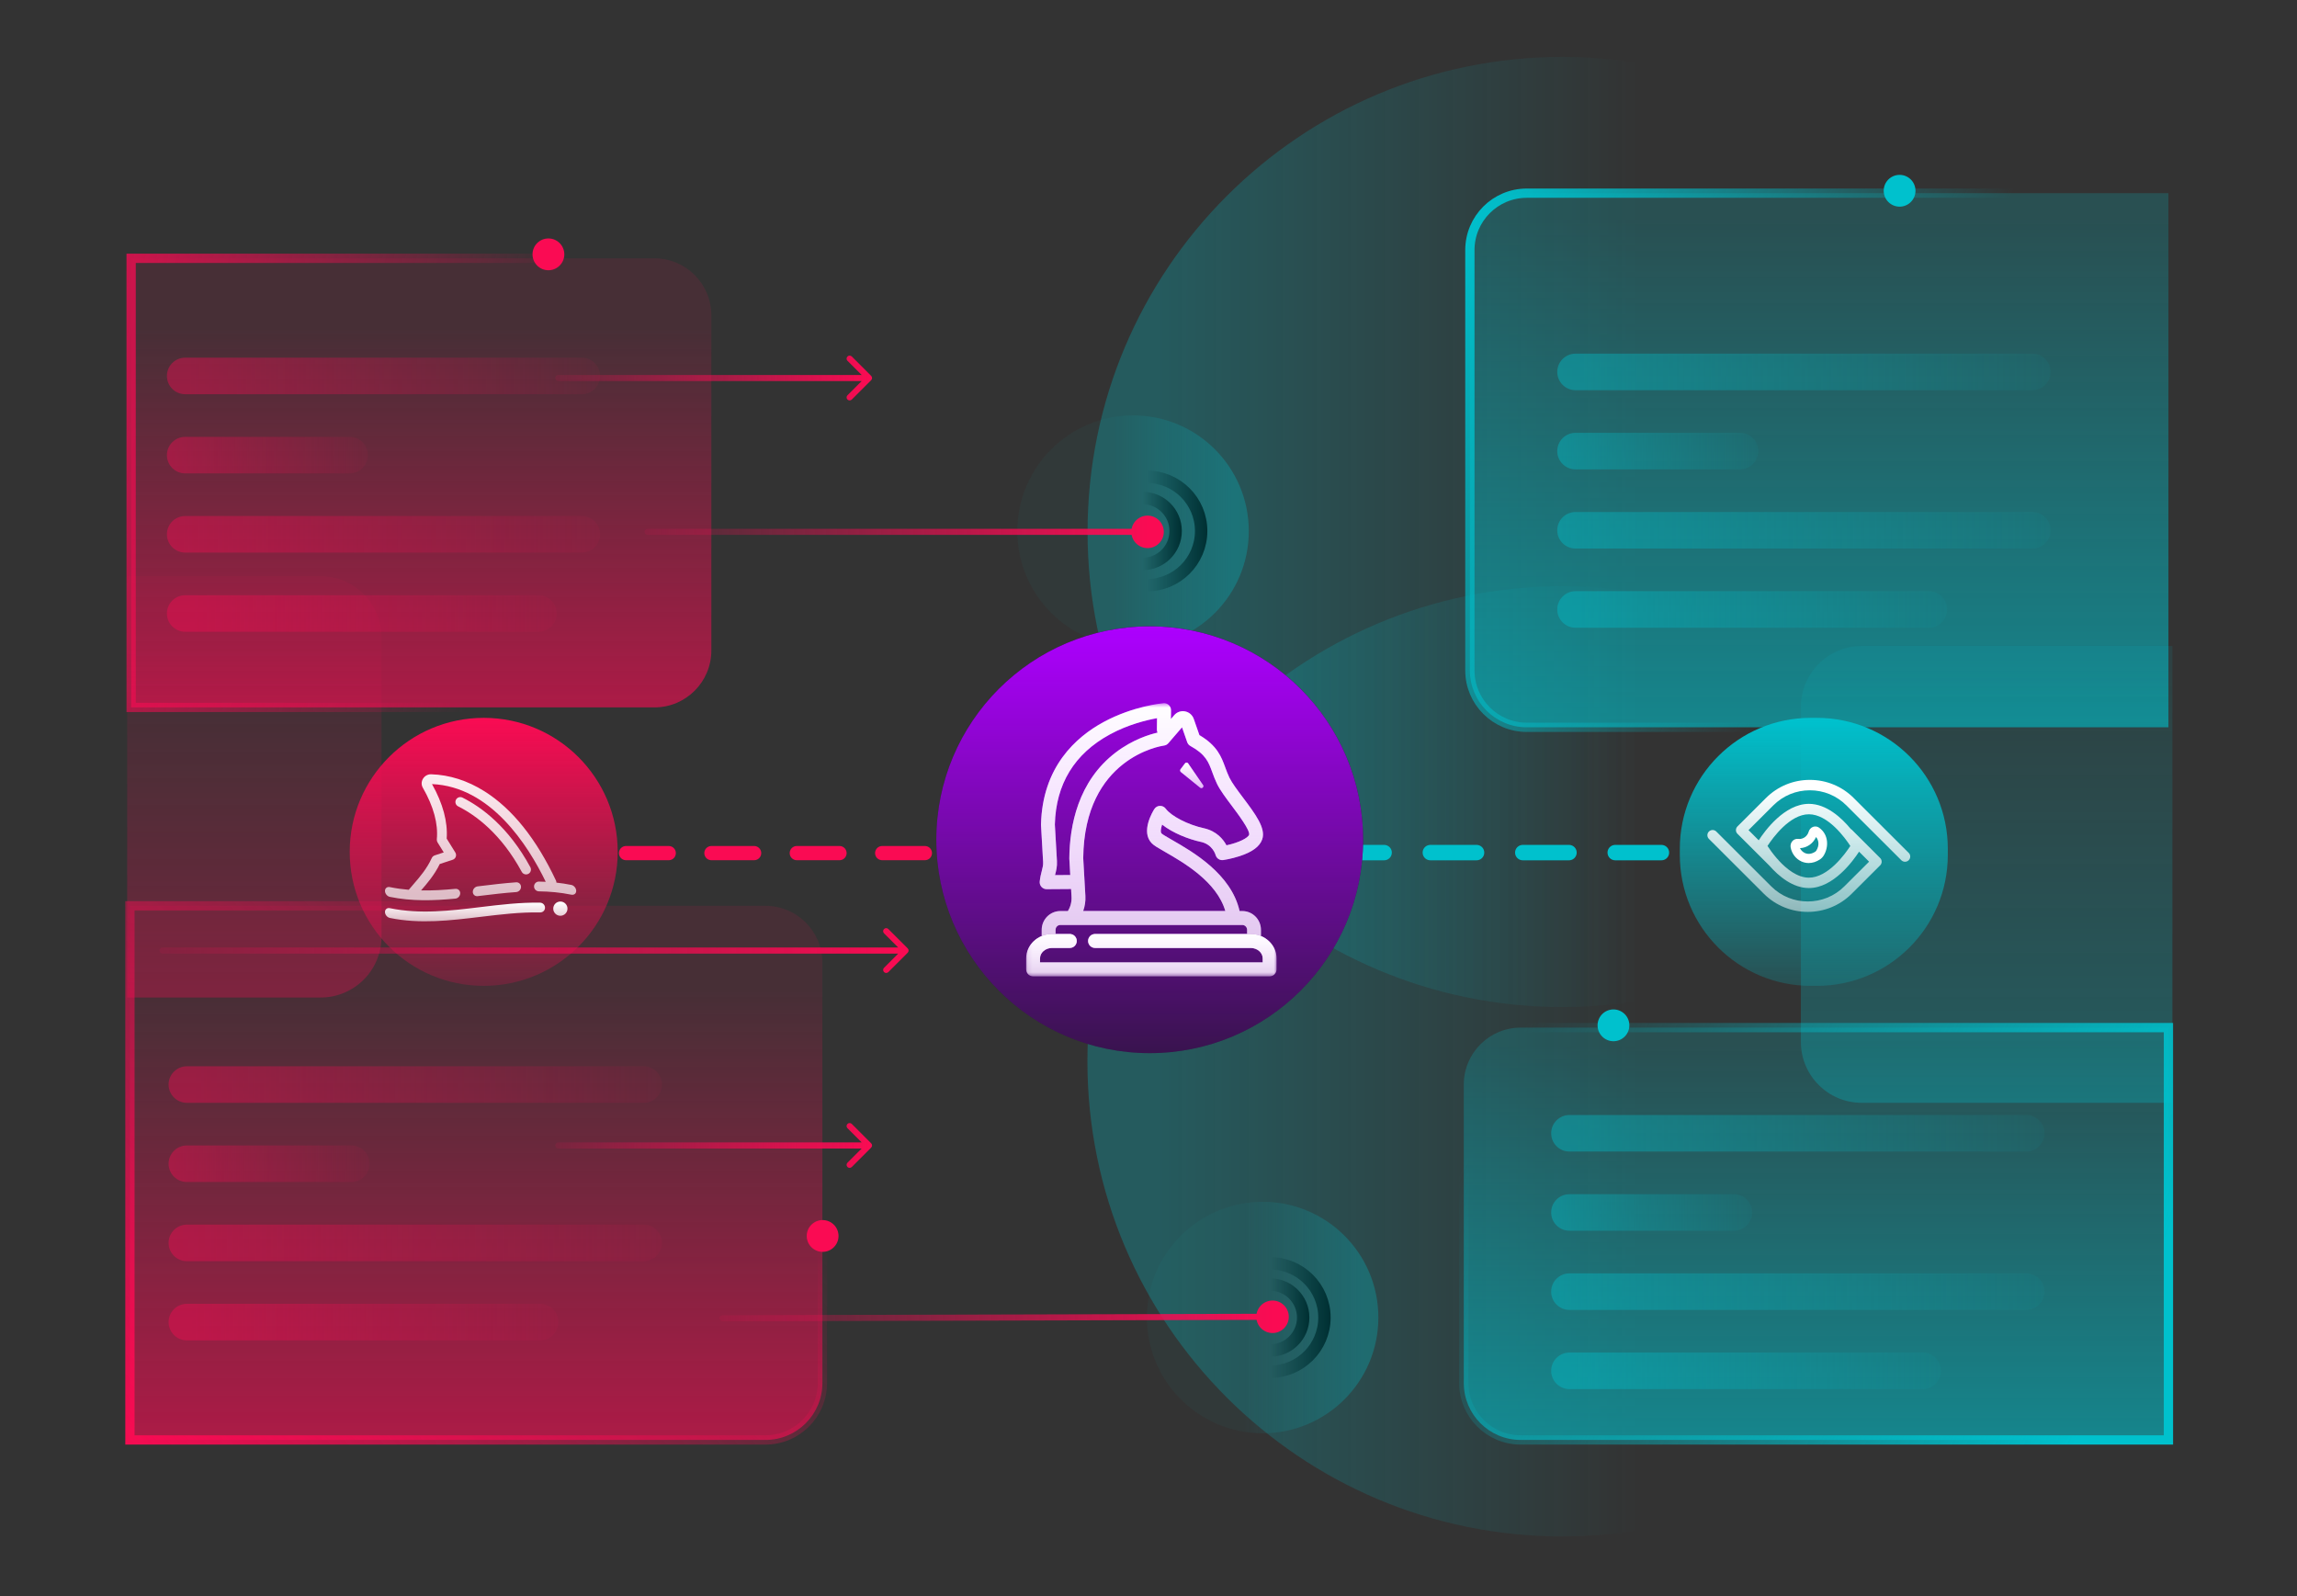 <svg width="495" height="344" viewBox="0 0 495 344" fill="none" xmlns="http://www.w3.org/2000/svg">
<rect x="0" y="0" width="495" height="344" fill="#333333" stroke="none"/>
<path d="M35.019 204.181C34.657 204.181 34.363 204.474 34.363 204.838C34.363 205.2 34.657 205.494 35.019 205.494V204.181ZM195.611 205.301C195.868 205.045 195.868 204.629 195.611 204.373L191.435 200.197C191.178 199.941 190.763 199.941 190.507 200.197C190.25 200.453 190.25 200.868 190.507 201.125L194.219 204.838L190.507 208.549C190.25 208.806 190.25 209.221 190.507 209.478C190.763 209.734 191.178 209.734 191.435 209.478L195.611 205.301ZM35.019 205.494H195.147V204.181H35.019V205.494Z" fill="url(#paint0_linear_1522_9177)"/>
<path opacity="0.4" d="M336.746 217.016C393.288 217.016 439.123 171.181 439.123 114.64C439.123 58.099 393.288 12.263 336.746 12.263C280.205 12.263 234.37 58.099 234.37 114.64C234.37 171.181 280.205 217.016 336.746 217.016Z" fill="url(#paint1_linear_1522_9177)"/>
<path opacity="0.4" d="M336.713 331.09C393.254 331.09 439.09 285.254 439.09 228.713C439.09 172.172 393.254 126.336 336.713 126.336C280.172 126.336 234.336 172.172 234.336 228.713C234.336 285.254 280.172 331.09 336.713 331.09Z" fill="url(#paint2_linear_1522_9177)"/>
<path opacity="0.4" d="M244.176 89.516C230.403 89.516 219.238 100.681 219.238 114.454C219.238 128.227 230.403 139.392 244.176 139.392C257.949 139.392 269.114 128.227 269.114 114.454C269.114 100.681 257.949 89.516 244.176 89.516Z" fill="url(#paint3_linear_1522_9177)"/>
<path opacity="0.4" d="M272.1 258.979C258.327 258.979 247.162 270.144 247.162 283.917C247.162 297.69 258.327 308.855 272.1 308.855C285.873 308.855 297.038 297.69 297.038 283.917C297.038 270.144 285.873 258.979 272.1 258.979Z" fill="url(#paint4_linear_1522_9177)"/>
<path d="M28 195.194H164.959C171.735 195.194 177.228 200.687 177.228 207.462V298.027C177.228 304.803 171.735 310.296 164.959 310.296H28V195.194Z" fill="url(#paint5_linear_1522_9177)" stroke="url(#paint6_linear_1522_9177)" stroke-width="2"/>
<path d="M28.261 55.666H141.027C147.803 55.666 153.296 61.159 153.296 67.935V140.171C153.296 146.946 147.803 152.439 141.027 152.439H28.261V55.666Z" fill="url(#paint7_linear_1522_9177)" stroke="url(#paint8_linear_1522_9177)" stroke-width="2"/>
<path d="M118.183 51.384C120.075 51.384 121.609 52.918 121.609 54.81C121.609 56.702 120.075 58.235 118.183 58.235C116.292 58.235 114.758 56.702 114.758 54.81C114.758 52.918 116.292 51.384 118.183 51.384Z" fill="#FA0B53"/>
<path d="M177.275 262.915C179.167 262.915 180.701 264.449 180.701 266.341C180.701 268.233 179.167 269.766 177.275 269.766C175.383 269.766 173.849 268.233 173.849 266.341C173.849 264.449 175.383 262.915 177.275 262.915Z" fill="#FA0B53"/>
<path d="M27.405 124.178H69.089C76.338 124.178 82.215 130.055 82.215 137.303V201.832C82.215 209.08 76.338 214.957 69.089 214.957H27.405V124.178Z" fill="url(#paint9_linear_1522_9177)" fill-opacity="0.5"/>
<path d="M329.024 41.628H467.295V156.73H329.024C322.248 156.73 316.755 151.237 316.755 144.461V53.897C316.755 47.121 322.248 41.628 329.024 41.628Z" fill="url(#paint10_linear_1522_9177)" stroke="url(#paint11_linear_1522_9177)" stroke-width="2"/>
<path d="M388.088 152.337C388.088 145.087 393.964 139.211 401.213 139.211H468.152V237.651H401.213C393.964 237.651 388.088 231.774 388.088 224.525V152.337Z" fill="url(#paint12_linear_1522_9177)" fill-opacity="0.5"/>
<path d="M327.712 221.444H467.295V310.296H327.712C320.936 310.296 315.443 304.803 315.443 298.027V233.713C315.443 226.937 320.936 221.444 327.712 221.444Z" fill="url(#paint13_linear_1522_9177)" stroke="url(#paint14_linear_1522_9177)" stroke-width="2"/>
<path d="M133.114 183.568C133.114 167.621 120.186 154.693 104.239 154.693C88.291 154.693 75.363 167.621 75.363 183.568C75.363 199.516 88.291 212.444 104.239 212.444C120.186 212.444 133.114 199.516 133.114 183.568Z" fill="url(#paint15_linear_1522_9177)"/>
<path fill-rule="evenodd" clip-rule="evenodd" d="M119.225 195.806C119.225 196.652 119.912 197.34 120.758 197.34C121.604 197.34 122.292 196.652 122.292 195.806C122.292 194.96 121.604 194.272 120.758 194.272C119.912 194.272 119.225 194.96 119.225 195.806ZM103.566 195.471C107.843 194.954 112.12 194.437 116.397 194.52C116.978 194.533 117.45 195.027 117.45 195.606C117.45 196.19 116.978 196.638 116.397 196.626C112.119 196.542 107.842 197.059 103.565 197.576C97.048 198.364 90.532 199.152 84.015 197.812C83.434 197.694 82.962 197.104 82.962 196.524C82.962 195.944 83.434 195.588 84.015 195.706C90.533 197.048 97.049 196.26 103.566 195.471Z" fill="url(#paint16_linear_1522_9177)"/>
<path fill-rule="evenodd" clip-rule="evenodd" d="M123.117 190.695C122.046 190.476 120.979 190.313 119.907 190.199C119.907 190.048 119.877 189.898 119.811 189.754C115.576 180.761 110.391 174.287 104.399 170.515C100.726 168.206 96.868 166.975 92.921 166.852C92.199 166.822 91.517 167.204 91.143 167.83C90.783 168.431 90.771 169.144 91.113 169.74C93.439 173.791 94.453 177.533 94.133 180.866C94.112 181.095 94.166 181.326 94.286 181.521L95.628 183.687L93.676 184.331C93.397 184.424 93.168 184.628 93.047 184.896C91.998 187.215 90.395 189.062 89.104 190.545L89.091 190.56C88.732 190.972 88.391 191.365 88.084 191.742C86.728 191.628 85.371 191.444 84.015 191.164C83.434 191.044 82.962 191.402 82.962 191.983C82.962 192.564 83.434 193.153 84.015 193.27C88.719 194.239 93.421 194.097 98.125 193.646C98.705 193.592 99.177 193.069 99.177 192.488C99.177 191.908 98.705 191.486 98.125 191.54C95.661 191.775 93.198 191.926 90.737 191.878C92.034 190.388 93.616 188.556 94.768 186.189L97.559 185.269C97.866 185.167 98.109 184.932 98.218 184.628C98.329 184.325 98.293 183.988 98.125 183.714L96.26 180.709C96.516 177.109 95.454 173.159 93.096 168.966C105.717 169.505 113.765 182.084 117.606 190.022C117.116 189.998 116.629 189.982 116.138 189.974C115.559 189.964 115.086 190.442 115.086 191.023C115.086 191.604 115.559 192.07 116.138 192.079C118.467 192.112 120.792 192.319 123.12 192.798C123.7 192.918 124.173 192.56 124.173 191.979C124.173 191.399 123.7 190.81 123.12 190.692L123.117 190.695ZM112.439 187.882C112.629 188.234 112.993 188.433 113.365 188.433C113.534 188.433 113.708 188.391 113.868 188.307C114.379 188.03 114.569 187.389 114.292 186.878C109.566 178.164 103.732 173.911 99.668 171.878C99.147 171.616 98.515 171.827 98.254 172.347C97.992 172.867 98.203 173.499 98.723 173.761C102.516 175.659 107.975 179.65 112.439 187.88V187.882ZM103.538 193.038C103.339 193.062 103.139 193.087 102.94 193.111C102.36 193.179 101.888 192.765 101.888 192.184C101.888 191.604 102.36 191.074 102.94 191.005C103.139 190.981 103.339 190.957 103.538 190.933C106.1 190.622 108.664 190.311 111.227 190.13C111.807 190.09 112.279 190.536 112.279 191.116C112.279 191.697 111.807 192.196 111.227 192.236C108.664 192.416 106.1 192.727 103.538 193.038Z" fill="url(#paint17_linear_1522_9177)"/>
<path d="M391.529 154.693H390.217C374.632 154.693 361.997 167.327 361.997 182.912V184.224C361.997 199.81 374.632 212.444 390.217 212.444H391.529C407.114 212.444 419.749 199.81 419.749 184.224V182.912C419.749 167.327 407.114 154.693 391.529 154.693Z" fill="url(#paint18_linear_1522_9177)"/>
<path d="M411.317 183.787L399.479 171.97C396.952 169.448 393.59 168.059 390.016 168.059C386.442 168.059 383.083 169.448 380.554 171.97L374.418 178.093C374.205 178.304 374.09 178.591 374.09 178.885C374.09 179.181 374.209 179.469 374.42 179.677L381.296 186.539C383.327 188.843 386.348 191.37 389.817 191.37C395.082 191.37 399.312 185.554 400.626 183.53L402.786 185.686L397.444 191.013C393.105 195.344 386.043 195.341 381.704 191.013L369.86 179.19C369.42 178.751 368.709 178.751 368.269 179.19C367.829 179.629 367.829 180.338 368.269 180.778L380.11 192.599C382.72 195.203 386.146 196.506 389.573 196.506C392.999 196.506 396.426 195.203 399.032 192.601L405.168 186.481C405.608 186.042 405.608 185.333 405.168 184.894L399.07 178.805C398.997 178.732 398.913 178.677 398.83 178.626C396.811 176.191 393.581 173.223 389.817 173.223C384.539 173.223 380.303 179.068 379.001 181.077L376.805 178.885L382.148 173.554C384.25 171.457 387.046 170.301 390.02 170.301C392.992 170.301 395.788 171.457 397.891 173.554L409.732 185.372C410.173 185.811 410.883 185.811 411.323 185.372C411.764 184.932 411.764 184.223 411.323 183.784L411.317 183.787ZM380.891 182.299C382.016 180.572 385.69 175.469 389.817 175.469C393.944 175.469 397.618 180.572 398.743 182.299C397.618 184.024 393.944 189.128 389.817 189.128C387.336 189.128 385.018 187.28 383.318 185.432C383.273 185.362 383.222 185.291 383.16 185.23L382.945 185.015C382.006 183.938 381.29 182.908 380.894 182.299H380.891Z" fill="url(#paint19_linear_1522_9177)"/>
<path d="M388.221 185.642C388.719 185.865 389.244 185.975 389.774 185.975C390.595 185.975 391.429 185.712 392.197 185.199C392.527 184.978 392.812 184.676 393.026 184.323C394.1 182.544 394.107 179.847 392.011 178.356C391.623 178.079 391.147 178.018 390.703 178.184C390.254 178.353 389.903 178.743 389.766 179.226C389.505 180.149 388.681 180.793 387.767 180.793C387.683 180.793 387.597 180.787 387.513 180.776C387.048 180.714 386.577 180.892 386.254 181.254C385.928 181.618 385.791 182.129 385.882 182.617C386.138 183.97 387.01 185.1 388.221 185.642ZM391.359 180.373C391.917 181.042 392.132 182.109 391.432 183.267C391.368 183.374 391.281 183.464 391.182 183.533C390.439 184.03 389.651 184.134 388.959 183.823C388.49 183.612 388.116 183.236 387.898 182.767C389.389 182.713 390.73 181.768 391.357 180.373H391.359Z" fill="url(#paint20_linear_1522_9177)"/>
<path d="M120.333 80.804C119.971 80.804 119.677 81.098 119.677 81.46C119.677 81.823 119.971 82.117 120.333 82.117V80.804ZM187.736 81.924C187.992 81.668 187.992 81.253 187.736 80.996L183.559 76.82C183.303 76.564 182.888 76.564 182.631 76.82C182.375 77.076 182.375 77.492 182.631 77.748L186.344 81.46L182.631 85.173C182.375 85.429 182.375 85.845 182.631 86.101C182.888 86.357 183.303 86.357 183.559 86.101L187.736 81.924ZM120.333 82.117H187.272V80.804H120.333V82.117Z" fill="url(#paint21_linear_1522_9177)"/>
<path d="M120.333 246.182C119.971 246.182 119.677 246.476 119.677 246.838C119.677 247.2 119.971 247.494 120.333 247.494V246.182ZM187.736 247.302C187.992 247.046 187.992 246.63 187.736 246.374L183.559 242.197C183.303 241.941 182.888 241.941 182.631 242.197C182.375 242.454 182.375 242.869 182.631 243.126L186.344 246.838L182.631 250.551C182.375 250.807 182.375 251.222 182.631 251.479C182.888 251.735 183.303 251.735 183.559 251.479L187.736 247.302ZM120.333 247.494H187.272V246.182H120.333V247.494Z" fill="url(#paint22_linear_1522_9177)"/>
<path d="M139.562 113.956C139.199 113.956 138.905 114.25 138.905 114.612C138.905 114.974 139.199 115.268 139.562 115.268V113.956ZM243.798 114.612C243.798 116.545 245.365 118.112 247.298 118.112C249.231 118.112 250.798 116.545 250.798 114.612C250.798 112.679 249.231 111.112 247.298 111.112C245.365 111.112 243.798 112.679 243.798 114.612ZM139.562 115.268H247.298V113.956H139.562V115.268Z" fill="url(#paint23_linear_1522_9177)"/>
<path d="M155.72 283.419C155.358 283.42 155.065 283.715 155.066 284.078C155.067 284.44 155.362 284.733 155.724 284.732L155.72 283.419ZM270.732 283.768C270.737 285.701 272.308 287.264 274.241 287.258C276.174 287.253 277.737 285.682 277.732 283.749C277.727 281.816 276.156 280.253 274.222 280.258C272.289 280.263 270.726 281.835 270.732 283.768ZM155.724 284.732L274.233 284.414L274.23 283.102L155.72 283.419L155.724 284.732Z" fill="url(#paint24_linear_1522_9177)"/>
<path d="M138.708 229.775H40.269C38.094 229.775 36.331 231.538 36.331 233.713C36.331 235.887 38.094 237.65 40.269 237.65H138.708C140.883 237.65 142.646 235.887 142.646 233.713C142.646 231.538 140.883 229.775 138.708 229.775Z" fill="url(#paint25_linear_1522_9177)"/>
<path d="M75.707 246.838H40.269C38.094 246.838 36.331 248.601 36.331 250.776C36.331 252.95 38.094 254.713 40.269 254.713H75.707C77.881 254.713 79.644 252.95 79.644 250.776C79.644 248.601 77.881 246.838 75.707 246.838Z" fill="url(#paint26_linear_1522_9177)"/>
<path d="M138.708 263.901H40.269C38.094 263.901 36.331 265.664 36.331 267.839C36.331 270.013 38.094 271.776 40.269 271.776H138.708C140.883 271.776 142.646 270.013 142.646 267.839C142.646 265.664 140.883 263.901 138.708 263.901Z" fill="url(#paint27_linear_1522_9177)"/>
<path d="M116.395 280.964H40.269C38.094 280.964 36.331 282.727 36.331 284.901C36.331 287.076 38.094 288.839 40.269 288.839H116.395C118.57 288.839 120.333 287.076 120.333 284.901C120.333 282.727 118.57 280.964 116.395 280.964Z" fill="url(#paint28_linear_1522_9177)"/>
<path d="M125.379 77.076H39.906C37.732 77.076 35.969 78.839 35.969 81.014C35.969 83.188 37.732 84.951 39.906 84.951H125.379C127.554 84.951 129.317 83.188 129.317 81.014C129.317 78.839 127.554 77.076 125.379 77.076Z" fill="url(#paint29_linear_1522_9177)"/>
<path d="M75.345 94.139H39.907C37.732 94.139 35.969 95.902 35.969 98.077C35.969 100.251 37.732 102.014 39.907 102.014H75.345C77.519 102.014 79.282 100.251 79.282 98.077C79.282 95.902 77.519 94.139 75.345 94.139Z" fill="url(#paint30_linear_1522_9177)"/>
<path d="M125.379 111.202H39.906C37.732 111.202 35.969 112.965 35.969 115.14C35.969 117.314 37.732 119.077 39.906 119.077H125.379C127.554 119.077 129.317 117.314 129.317 115.14C129.317 112.965 127.554 111.202 125.379 111.202Z" fill="url(#paint31_linear_1522_9177)"/>
<path d="M116.033 128.265H39.907C37.732 128.265 35.969 130.028 35.969 132.203C35.969 134.377 37.732 136.14 39.907 136.14H116.033C118.208 136.14 119.97 134.377 119.97 132.203C119.97 130.028 118.208 128.265 116.033 128.265Z" fill="url(#paint32_linear_1522_9177)"/>
<path d="M437.964 76.21H339.524C337.35 76.21 335.587 77.973 335.587 80.147C335.587 82.322 337.35 84.085 339.524 84.085H437.964C440.138 84.085 441.901 82.322 441.901 80.147C441.901 77.973 440.138 76.21 437.964 76.21Z" fill="url(#paint33_linear_1522_9177)"/>
<path d="M374.963 93.273H339.524C337.35 93.273 335.587 95.036 335.587 97.211C335.587 99.385 337.35 101.148 339.524 101.148H374.963C377.137 101.148 378.9 99.385 378.9 97.211C378.9 95.036 377.137 93.273 374.963 93.273Z" fill="url(#paint34_linear_1522_9177)"/>
<path d="M437.964 110.335H339.524C337.35 110.335 335.587 112.098 335.587 114.273C335.587 116.448 337.35 118.21 339.524 118.21H437.964C440.138 118.21 441.901 116.448 441.901 114.273C441.901 112.098 440.138 110.335 437.964 110.335Z" fill="url(#paint35_linear_1522_9177)"/>
<path d="M415.651 127.398H339.524C337.35 127.398 335.587 129.161 335.587 131.336C335.587 133.51 337.35 135.273 339.524 135.273H415.651C417.825 135.273 419.588 133.51 419.588 131.336C419.588 129.161 417.825 127.398 415.651 127.398Z" fill="url(#paint36_linear_1522_9177)"/>
<path d="M436.651 240.275H338.212C336.037 240.275 334.274 242.038 334.274 244.213C334.274 246.388 336.037 248.151 338.212 248.151H436.651C438.826 248.151 440.589 246.388 440.589 244.213C440.589 242.038 438.826 240.275 436.651 240.275Z" fill="url(#paint37_linear_1522_9177)"/>
<path d="M373.65 257.338H338.212C336.037 257.338 334.274 259.101 334.274 261.276C334.274 263.451 336.037 265.213 338.212 265.213H373.65C375.824 265.213 377.587 263.451 377.587 261.276C377.587 259.101 375.824 257.338 373.65 257.338Z" fill="url(#paint38_linear_1522_9177)"/>
<path d="M436.651 274.401H338.212C336.037 274.401 334.274 276.164 334.274 278.339C334.274 280.514 336.037 282.276 338.212 282.276H436.651C438.826 282.276 440.589 280.514 440.589 278.339C440.589 276.164 438.826 274.401 436.651 274.401Z" fill="url(#paint39_linear_1522_9177)"/>
<path d="M414.338 291.464H338.212C336.037 291.464 334.274 293.227 334.274 295.402C334.274 297.576 336.037 299.339 338.212 299.339H414.338C416.513 299.339 418.276 297.576 418.276 295.402C418.276 293.227 416.513 291.464 414.338 291.464Z" fill="url(#paint40_linear_1522_9177)"/>
<path d="M134.911 183.837H207.649" stroke="#FA0B53" stroke-width="3.065" stroke-linecap="round" stroke-dasharray="9.2 9.2"/>
<path d="M288.316 183.728H360.92" stroke="#00C1CD" stroke-width="3.32" stroke-linecap="round" stroke-dasharray="9.96 9.96"/>
<path d="M246.246 121.526C250.168 121.526 253.347 118.347 253.347 114.425C253.347 110.504 250.168 107.325 246.246 107.325C242.325 107.325 239.146 110.504 239.146 114.425C239.146 118.347 242.325 121.526 246.246 121.526Z" stroke="url(#paint41_linear_1522_9177)" stroke-width="2.675"/>
<path d="M273.732 291.02C277.653 291.02 280.832 287.841 280.832 283.919C280.832 279.998 277.653 276.819 273.732 276.819C269.81 276.819 266.631 279.998 266.631 283.919C266.631 287.841 269.81 291.02 273.732 291.02Z" stroke="url(#paint42_linear_1522_9177)" stroke-width="2.675"/>
<path d="M247.163 126.107C253.614 126.107 258.844 120.877 258.844 114.426C258.844 107.974 253.614 102.744 247.163 102.744C240.711 102.744 235.481 107.974 235.481 114.426C235.481 120.877 240.711 126.107 247.163 126.107Z" stroke="url(#paint43_linear_1522_9177)" stroke-width="2.675"/>
<path d="M273.732 295.601C280.183 295.601 285.413 290.371 285.413 283.919C285.413 277.468 280.183 272.238 273.732 272.238C267.28 272.238 262.05 277.468 262.05 283.919C262.05 290.371 267.28 295.601 273.732 295.601Z" stroke="url(#paint44_linear_1522_9177)" stroke-width="2.675"/>
<path d="M409.36 37.682C411.252 37.682 412.785 39.215 412.785 41.107C412.785 42.999 411.252 44.533 409.36 44.533C407.468 44.533 405.934 42.999 405.934 41.107C405.934 39.215 407.468 37.682 409.36 37.682Z" fill="#00C1CD"/>
<path d="M347.699 217.526C349.591 217.526 351.125 219.06 351.125 220.952C351.125 222.843 349.591 224.377 347.699 224.377C345.807 224.377 344.273 222.843 344.273 220.952C344.273 219.06 345.807 217.526 347.699 217.526Z" fill="#00C1CD"/>
<path d="M247.761 134.976H247.76C222.363 134.976 201.775 155.564 201.775 180.961V180.961C201.775 206.358 222.363 226.946 247.76 226.946H247.761C273.157 226.946 293.746 206.358 293.746 180.961V180.961C293.746 155.564 273.157 134.976 247.761 134.976Z" fill="#1C1822"/>
<mask id="mask0_1522_9177" style="mask-type:luminance" maskUnits="userSpaceOnUse" x="221" y="151" width="55" height="60">
<path d="M275.093 151.531H221.137V210.392H275.093V151.531Z" fill="white"/>
</mask>
<g mask="url(#mask0_1522_9177)">
<path d="M258.783 181.417C261.294 181.962 261.93 184.145 261.952 184.222C262.144 184.966 262.86 185.451 263.612 185.335C263.681 185.326 265.346 185.077 267.135 184.493C269.893 183.594 271.49 182.401 272.015 180.841C272.814 178.465 270.517 175.406 267.857 171.865C266.691 170.314 265.487 168.708 264.944 167.591C264.577 166.835 264.309 166.091 264.043 165.378C263.198 163.071 262.327 160.691 258.471 158.409L257.259 154.929C256.96 154.074 256.256 153.464 255.376 153.297C254.497 153.129 253.622 153.434 253.037 154.117L252.332 154.938L252.353 153.056C252.357 152.63 252.186 152.226 251.874 151.934C251.568 151.646 251.149 151.501 250.73 151.539C250.47 151.561 244.228 152.128 237.836 155.582C231.837 158.826 224.63 165.288 224.335 177.674C224.335 177.717 224.335 177.756 224.335 177.799L224.788 185.73C224.827 186.422 224.694 186.942 224.506 187.663C224.344 188.291 224.165 188.996 224.058 189.94C224.011 190.366 224.148 190.796 224.434 191.114C224.715 191.431 225.121 191.612 225.544 191.612H225.556L230.816 191.574L230.911 193.24C230.975 194.336 230.693 195.41 230.121 196.325H228.494C226.283 196.325 224.485 198.146 224.485 200.381V201.541C224.485 201.597 224.494 201.653 224.502 201.704C225.18 201.425 225.932 201.271 226.718 201.271H227.474V200.377C227.474 199.797 227.93 199.328 228.494 199.328H267.724C268.287 199.328 268.745 199.801 268.745 200.377V201.271H269.5C270.285 201.271 271.037 201.425 271.716 201.704C271.721 201.648 271.734 201.597 271.734 201.541V200.381C271.734 198.142 269.936 196.325 267.724 196.325H267.13C265.333 188.321 257.041 183.56 252.524 180.97C251.597 180.437 250.551 179.836 250.321 179.612C250.048 179.329 250.145 178.555 250.436 177.7C252.716 179.5 256.093 180.837 258.775 181.421L258.783 181.417ZM227.358 188.587C227.371 188.527 227.388 188.472 227.401 188.411C227.614 187.573 227.837 186.71 227.773 185.55L227.32 177.678C227.546 168.961 231.53 162.43 239.164 158.272C243.152 156.098 247.165 155.153 249.334 154.765L249.304 157.228C249.304 157.46 249.356 157.679 249.446 157.872C247.741 158.259 244.121 159.35 240.471 162.121C232.294 168.33 230.501 177.953 230.437 184.936C230.437 184.97 230.437 185.004 230.437 185.034L230.637 188.557L227.35 188.583L227.358 188.587ZM248.177 181.692C248.655 182.19 249.446 182.654 251.051 183.573C255.022 185.855 262.208 189.975 264.052 196.316H233.426C233.792 195.281 233.964 194.177 233.899 193.06L233.434 184.914C233.665 163.307 250.154 160.759 250.85 160.661C251.213 160.613 251.542 160.433 251.781 160.154L254.723 156.738L255.837 159.93C255.961 160.278 256.204 160.57 256.529 160.751C259.838 162.581 260.427 164.188 261.243 166.413C261.516 167.161 261.828 168.007 262.258 168.901C262.929 170.284 264.163 171.93 265.474 173.675C266.75 175.376 269.41 178.916 269.184 179.874C268.949 180.571 266.96 181.593 264.304 182.156C263.625 180.888 262.199 179.08 259.415 178.473C256.021 177.734 252.413 175.883 251.209 174.259C250.914 173.863 250.449 173.648 249.958 173.657C249.467 173.675 249.018 173.933 248.754 174.349C248.442 174.839 245.778 179.191 248.177 181.692Z" fill="url(#paint45_linear_1522_9177)"/>
<path d="M258.63 169.735C258.975 170.014 259.462 169.649 259.299 169.236L256.106 164.6C255.983 164.295 255.577 164.231 255.372 164.489L254.407 165.757C254.257 165.941 254.287 166.216 254.471 166.366L258.625 169.735H258.63Z" fill="url(#paint46_linear_1522_9177)"/>
<path d="M273.599 210.391H222.632C221.808 210.391 221.137 209.717 221.137 208.887V206.52C221.137 203.625 223.644 201.271 226.722 201.271H230.543C231.368 201.271 232.038 201.945 232.038 202.774C232.038 203.603 231.368 204.277 230.543 204.277H226.722C225.292 204.277 224.126 205.283 224.126 206.52V207.384H272.104V206.52C272.104 205.283 270.939 204.277 269.509 204.277H235.979C235.155 204.277 234.484 203.603 234.484 202.774C234.484 201.945 235.155 201.271 235.979 201.271H269.509C272.587 201.271 275.093 203.625 275.093 206.52V208.887C275.093 209.717 274.423 210.391 273.599 210.391Z" fill="url(#paint47_linear_1522_9177)"/>
</g>
<path d="M247.761 134.976H247.76C222.363 134.976 201.775 155.564 201.775 180.961V180.961C201.775 206.358 222.363 226.946 247.76 226.946H247.761C273.157 226.946 293.746 206.358 293.746 180.961V180.961C293.746 155.564 273.157 134.976 247.761 134.976Z" fill="url(#paint48_linear_1522_9177)"/>
<mask id="mask1_1522_9177" style="mask-type:luminance" maskUnits="userSpaceOnUse" x="221" y="151" width="55" height="60">
<path d="M275.093 151.531H221.137V210.392H275.093V151.531Z" fill="white"/>
</mask>
<g mask="url(#mask1_1522_9177)">
<path d="M258.783 181.417C261.294 181.962 261.93 184.145 261.952 184.222C262.144 184.966 262.861 185.451 263.612 185.335C263.681 185.326 265.346 185.077 267.135 184.493C269.893 183.595 271.49 182.401 272.015 180.841C272.814 178.465 270.517 175.406 267.857 171.866C266.691 170.315 265.487 168.708 264.945 167.591C264.577 166.835 264.309 166.091 264.044 165.378C263.198 163.071 262.327 160.691 258.471 158.409L257.259 154.929C256.96 154.074 256.256 153.464 255.376 153.297C254.497 153.129 253.622 153.434 253.037 154.117L252.332 154.938L252.353 153.056C252.357 152.63 252.187 152.227 251.875 151.934C251.568 151.646 251.149 151.501 250.73 151.539C250.47 151.561 244.228 152.128 237.836 155.582C231.837 158.826 224.63 165.288 224.335 177.674C224.335 177.718 224.335 177.756 224.335 177.799L224.788 185.73C224.827 186.422 224.694 186.942 224.506 187.664C224.344 188.291 224.165 188.996 224.058 189.94C224.011 190.366 224.148 190.796 224.434 191.114C224.715 191.431 225.121 191.612 225.544 191.612H225.556L230.817 191.574L230.911 193.24C230.975 194.336 230.693 195.41 230.121 196.325H228.494C226.283 196.325 224.485 198.147 224.485 200.381V201.541C224.485 201.597 224.494 201.653 224.502 201.705C225.181 201.425 225.932 201.271 226.718 201.271H227.474V200.377C227.474 199.797 227.93 199.328 228.494 199.328H267.724C268.287 199.328 268.745 199.801 268.745 200.377V201.271H269.5C270.286 201.271 271.037 201.425 271.716 201.705C271.721 201.648 271.734 201.597 271.734 201.541V200.381C271.734 198.143 269.936 196.325 267.724 196.325H267.13C265.333 188.321 257.041 183.56 252.524 180.97C251.598 180.437 250.551 179.836 250.321 179.612C250.048 179.329 250.145 178.555 250.436 177.7C252.716 179.501 256.093 180.837 258.775 181.421L258.783 181.417ZM227.358 188.587C227.371 188.527 227.388 188.472 227.401 188.411C227.614 187.573 227.837 186.71 227.773 185.55L227.32 177.678C227.547 168.961 231.53 162.431 239.164 158.272C243.152 156.098 247.165 155.153 249.334 154.766L249.304 157.228C249.304 157.46 249.356 157.679 249.446 157.872C247.742 158.259 244.121 159.351 240.471 162.121C232.295 168.33 230.501 177.953 230.437 184.936C230.437 184.97 230.437 185.004 230.437 185.034L230.637 188.557L227.35 188.583L227.358 188.587ZM248.177 181.692C248.655 182.19 249.446 182.654 251.051 183.573C255.022 185.855 262.208 189.976 264.053 196.316H233.426C233.793 195.281 233.964 194.177 233.899 193.06L233.434 184.914C233.665 163.307 250.154 160.759 250.85 160.661C251.213 160.613 251.542 160.433 251.781 160.154L254.723 156.738L255.837 159.93C255.961 160.278 256.204 160.57 256.529 160.751C259.838 162.581 260.427 164.188 261.243 166.413C261.516 167.161 261.828 168.007 262.259 168.901C262.929 170.284 264.163 171.93 265.474 173.675C266.75 175.376 269.41 178.916 269.184 179.874C268.949 180.571 266.96 181.593 264.304 182.156C263.625 180.888 262.199 179.08 259.415 178.473C256.021 177.735 252.413 175.883 251.209 174.259C250.914 173.863 250.449 173.649 249.958 173.658C249.467 173.675 249.018 173.933 248.754 174.349C248.442 174.839 245.778 179.191 248.177 181.692Z" fill="url(#paint49_linear_1522_9177)"/>
<path d="M258.63 169.735C258.976 170.014 259.462 169.649 259.299 169.236L256.106 164.6C255.983 164.295 255.577 164.231 255.372 164.489L254.407 165.757C254.257 165.941 254.287 166.216 254.471 166.366L258.625 169.735H258.63Z" fill="url(#paint50_linear_1522_9177)"/>
<path d="M273.599 210.391H222.632C221.808 210.391 221.137 209.717 221.137 208.888V206.52C221.137 203.625 223.644 201.271 226.722 201.271H230.543C231.368 201.271 232.038 201.945 232.038 202.774C232.038 203.603 231.368 204.278 230.543 204.278H226.722C225.292 204.278 224.126 205.283 224.126 206.52V207.384H272.104V206.52C272.104 205.283 270.939 204.278 269.509 204.278H235.979C235.155 204.278 234.484 203.603 234.484 202.774C234.484 201.945 235.155 201.271 235.979 201.271H269.509C272.587 201.271 275.093 203.625 275.093 206.52V208.888C275.093 209.717 274.423 210.391 273.599 210.391Z" fill="url(#paint51_linear_1522_9177)"/>
</g>
<defs>
<linearGradient id="paint0_linear_1522_9177" x1="35.019" y1="205.266" x2="195.147" y2="205.266" gradientUnits="userSpaceOnUse">
<stop stop-color="#FA0B53" stop-opacity="0.1"/>
<stop offset="1" stop-color="#FA0B53"/>
</linearGradient>
<linearGradient id="paint1_linear_1522_9177" x1="248.886" y1="129.156" x2="353.153" y2="129.156" gradientUnits="userSpaceOnUse">
<stop stop-color="#00C1CD" stop-opacity="0.7"/>
<stop offset="1" stop-color="#00C1CD" stop-opacity="0"/>
</linearGradient>
<linearGradient id="paint2_linear_1522_9177" x1="248.852" y1="243.229" x2="353.119" y2="243.229" gradientUnits="userSpaceOnUse">
<stop stop-color="#00C1CD" stop-opacity="0.7"/>
<stop offset="1" stop-color="#00C1CD" stop-opacity="0"/>
</linearGradient>
<linearGradient id="paint3_linear_1522_9177" x1="265.578" y1="110.918" x2="240.179" y2="110.918" gradientUnits="userSpaceOnUse">
<stop stop-color="#00C1CD" stop-opacity="0.7"/>
<stop offset="1" stop-color="#00C1CD" stop-opacity="0.1"/>
</linearGradient>
<linearGradient id="paint4_linear_1522_9177" x1="293.502" y1="280.381" x2="268.103" y2="280.381" gradientUnits="userSpaceOnUse">
<stop stop-color="#00C1CD" stop-opacity="0.7"/>
<stop offset="1" stop-color="#00C1CD" stop-opacity="0.1"/>
</linearGradient>
<linearGradient id="paint5_linear_1522_9177" x1="117.954" y1="384.653" x2="117.954" y2="213.369" gradientUnits="userSpaceOnUse">
<stop stop-color="#FA0B53"/>
<stop offset="1" stop-color="#FA0B53" stop-opacity="0.1"/>
</linearGradient>
<linearGradient id="paint6_linear_1522_9177" x1="57.807" y1="349.412" x2="165.714" y2="252.638" gradientUnits="userSpaceOnUse">
<stop stop-color="#FA0B53"/>
<stop offset="1" stop-color="#FA0B53" stop-opacity="0"/>
</linearGradient>
<linearGradient id="paint7_linear_1522_9177" x1="103.66" y1="215.265" x2="103.66" y2="70.855" gradientUnits="userSpaceOnUse">
<stop stop-color="#FA0B53"/>
<stop offset="1" stop-color="#FA0B53" stop-opacity="0.1"/>
</linearGradient>
<linearGradient id="paint8_linear_1522_9177" x1="-11.073" y1="96.969" x2="106.989" y2="123.983" gradientUnits="userSpaceOnUse">
<stop stop-color="#FA0B53"/>
<stop offset="1" stop-color="#FA0B53" stop-opacity="0"/>
</linearGradient>
<linearGradient id="paint9_linear_1522_9177" x1="60.38" y1="272.076" x2="60.38" y2="138.968" gradientUnits="userSpaceOnUse">
<stop stop-color="#FA0B53"/>
<stop offset="1" stop-color="#FA0B53" stop-opacity="0.1"/>
</linearGradient>
<linearGradient id="paint10_linear_1522_9177" x1="433.493" y1="277.682" x2="433.493" y2="46.678" gradientUnits="userSpaceOnUse">
<stop stop-color="#00C1CD"/>
<stop offset="1" stop-color="#00C1CD" stop-opacity="0.2"/>
</linearGradient>
<linearGradient id="paint11_linear_1522_9177" x1="312.587" y1="53.953" x2="405.506" y2="99.343" gradientUnits="userSpaceOnUse">
<stop stop-color="#00C1CD"/>
<stop offset="1" stop-color="#00C1CD" stop-opacity="0"/>
</linearGradient>
<linearGradient id="paint12_linear_1522_9177" x1="449.926" y1="338.855" x2="449.926" y2="144.189" gradientUnits="userSpaceOnUse">
<stop stop-color="#00C1CD"/>
<stop offset="1" stop-color="#00C1CD" stop-opacity="0.2"/>
</linearGradient>
<linearGradient id="paint13_linear_1522_9177" x1="433.194" y1="404.26" x2="433.194" y2="225.167" gradientUnits="userSpaceOnUse">
<stop stop-color="#00C1CD"/>
<stop offset="1" stop-color="#00C1CD" stop-opacity="0.2"/>
</linearGradient>
<linearGradient id="paint14_linear_1522_9177" x1="432.055" y1="344.702" x2="299.74" y2="285.61" gradientUnits="userSpaceOnUse">
<stop stop-color="#00C1CD"/>
<stop offset="1" stop-color="#00C1CD" stop-opacity="0"/>
</linearGradient>
<linearGradient id="paint15_linear_1522_9177" x1="104.239" y1="154.693" x2="104.239" y2="212.443" gradientUnits="userSpaceOnUse">
<stop stop-color="#FA0B53"/>
<stop offset="1" stop-color="#FA0B53" stop-opacity="0.2"/>
</linearGradient>
<linearGradient id="paint16_linear_1522_9177" x1="100.206" y1="194.512" x2="100.206" y2="198.534" gradientUnits="userSpaceOnUse">
<stop stop-color="white"/>
<stop offset="1" stop-color="white" stop-opacity="0.7"/>
</linearGradient>
<linearGradient id="paint17_linear_1522_9177" x1="107.084" y1="157.92" x2="107.084" y2="193.118" gradientUnits="userSpaceOnUse">
<stop stop-color="white"/>
<stop offset="1" stop-color="white" stop-opacity="0.7"/>
</linearGradient>
<linearGradient id="paint18_linear_1522_9177" x1="390.874" y1="154.693" x2="390.874" y2="212.443" gradientUnits="userSpaceOnUse">
<stop stop-color="#00C1CD"/>
<stop offset="1" stop-color="#00C1CD" stop-opacity="0.2"/>
</linearGradient>
<linearGradient id="paint19_linear_1522_9177" x1="389.796" y1="168.059" x2="389.796" y2="196.506" gradientUnits="userSpaceOnUse">
<stop stop-color="white"/>
<stop offset="0.06" stop-color="white"/>
<stop offset="1" stop-color="white" stop-opacity="0.5"/>
</linearGradient>
<linearGradient id="paint20_linear_1522_9177" x1="389.796" y1="178.092" x2="389.796" y2="185.975" gradientUnits="userSpaceOnUse">
<stop stop-color="white"/>
<stop offset="0.06" stop-color="white"/>
<stop offset="1" stop-color="white"/>
</linearGradient>
<linearGradient id="paint21_linear_1522_9177" x1="120.333" y1="81.889" x2="187.272" y2="81.889" gradientUnits="userSpaceOnUse">
<stop stop-color="#FA0B53" stop-opacity="0.1"/>
<stop offset="1" stop-color="#FA0B53"/>
</linearGradient>
<linearGradient id="paint22_linear_1522_9177" x1="120.333" y1="247.266" x2="187.272" y2="247.266" gradientUnits="userSpaceOnUse">
<stop stop-color="#FA0B53" stop-opacity="0.1"/>
<stop offset="1" stop-color="#FA0B53"/>
</linearGradient>
<linearGradient id="paint23_linear_1522_9177" x1="139.562" y1="115.04" x2="247.298" y2="115.04" gradientUnits="userSpaceOnUse">
<stop stop-color="#FA0B53" stop-opacity="0.1"/>
<stop offset="1" stop-color="#FA0B53"/>
</linearGradient>
<linearGradient id="paint24_linear_1522_9177" x1="155.723" y1="284.503" x2="274.233" y2="284.187" gradientUnits="userSpaceOnUse">
<stop stop-color="#FA0B53" stop-opacity="0.1"/>
<stop offset="1" stop-color="#FA0B53"/>
</linearGradient>
<linearGradient id="paint25_linear_1522_9177" x1="41.581" y1="237.651" x2="142.646" y2="237.651" gradientUnits="userSpaceOnUse">
<stop stop-color="#FA0B53" stop-opacity="0.4"/>
<stop offset="1" stop-color="#FA0B53" stop-opacity="0.05"/>
</linearGradient>
<linearGradient id="paint26_linear_1522_9177" x1="36.331" y1="254.713" x2="79.644" y2="254.713" gradientUnits="userSpaceOnUse">
<stop stop-color="#FA0B53" stop-opacity="0.4"/>
<stop offset="1" stop-color="#FA0B53" stop-opacity="0.05"/>
</linearGradient>
<linearGradient id="paint27_linear_1522_9177" x1="36.331" y1="271.776" x2="142.646" y2="271.776" gradientUnits="userSpaceOnUse">
<stop stop-color="#FA0B53" stop-opacity="0.4"/>
<stop offset="1" stop-color="#FA0B53" stop-opacity="0.05"/>
</linearGradient>
<linearGradient id="paint28_linear_1522_9177" x1="40.925" y1="288.839" x2="120.333" y2="288.839" gradientUnits="userSpaceOnUse">
<stop stop-color="#FA0B53" stop-opacity="0.4"/>
<stop offset="1" stop-color="#FA0B53" stop-opacity="0.05"/>
</linearGradient>
<linearGradient id="paint29_linear_1522_9177" x1="40.579" y1="84.951" x2="129.317" y2="84.951" gradientUnits="userSpaceOnUse">
<stop stop-color="#FA0B53" stop-opacity="0.4"/>
<stop offset="1" stop-color="#FA0B53" stop-opacity="0.05"/>
</linearGradient>
<linearGradient id="paint30_linear_1522_9177" x1="35.969" y1="102.015" x2="79.282" y2="102.015" gradientUnits="userSpaceOnUse">
<stop stop-color="#FA0B53" stop-opacity="0.4"/>
<stop offset="1" stop-color="#FA0B53" stop-opacity="0.05"/>
</linearGradient>
<linearGradient id="paint31_linear_1522_9177" x1="35.969" y1="119.077" x2="129.317" y2="119.077" gradientUnits="userSpaceOnUse">
<stop stop-color="#FA0B53" stop-opacity="0.4"/>
<stop offset="1" stop-color="#FA0B53" stop-opacity="0.05"/>
</linearGradient>
<linearGradient id="paint32_linear_1522_9177" x1="40.563" y1="136.14" x2="119.971" y2="136.14" gradientUnits="userSpaceOnUse">
<stop stop-color="#FA0B53" stop-opacity="0.4"/>
<stop offset="1" stop-color="#FA0B53" stop-opacity="0.05"/>
</linearGradient>
<linearGradient id="paint33_linear_1522_9177" x1="340.837" y1="84.085" x2="441.901" y2="84.085" gradientUnits="userSpaceOnUse">
<stop stop-color="#00C1CD" stop-opacity="0.4"/>
<stop offset="1" stop-color="#00C1CD" stop-opacity="0.05"/>
</linearGradient>
<linearGradient id="paint34_linear_1522_9177" x1="335.587" y1="101.148" x2="378.9" y2="101.148" gradientUnits="userSpaceOnUse">
<stop stop-color="#00C1CD" stop-opacity="0.4"/>
<stop offset="1" stop-color="#00C1CD" stop-opacity="0.05"/>
</linearGradient>
<linearGradient id="paint35_linear_1522_9177" x1="335.587" y1="118.211" x2="441.901" y2="118.211" gradientUnits="userSpaceOnUse">
<stop stop-color="#00C1CD" stop-opacity="0.4"/>
<stop offset="1" stop-color="#00C1CD" stop-opacity="0.05"/>
</linearGradient>
<linearGradient id="paint36_linear_1522_9177" x1="340.181" y1="135.274" x2="419.589" y2="135.274" gradientUnits="userSpaceOnUse">
<stop stop-color="#00C1CD" stop-opacity="0.4"/>
<stop offset="1" stop-color="#00C1CD" stop-opacity="0.05"/>
</linearGradient>
<linearGradient id="paint37_linear_1522_9177" x1="339.525" y1="248.151" x2="440.589" y2="248.151" gradientUnits="userSpaceOnUse">
<stop stop-color="#00C1CD" stop-opacity="0.4"/>
<stop offset="1" stop-color="#00C1CD" stop-opacity="0.05"/>
</linearGradient>
<linearGradient id="paint38_linear_1522_9177" x1="334.274" y1="265.214" x2="377.587" y2="265.214" gradientUnits="userSpaceOnUse">
<stop stop-color="#00C1CD" stop-opacity="0.4"/>
<stop offset="1" stop-color="#00C1CD" stop-opacity="0.05"/>
</linearGradient>
<linearGradient id="paint39_linear_1522_9177" x1="334.274" y1="282.276" x2="440.589" y2="282.276" gradientUnits="userSpaceOnUse">
<stop stop-color="#00C1CD" stop-opacity="0.4"/>
<stop offset="1" stop-color="#00C1CD" stop-opacity="0.05"/>
</linearGradient>
<linearGradient id="paint40_linear_1522_9177" x1="338.868" y1="299.339" x2="418.276" y2="299.339" gradientUnits="userSpaceOnUse">
<stop stop-color="#00C1CD" stop-opacity="0.4"/>
<stop offset="1" stop-color="#00C1CD" stop-opacity="0.05"/>
</linearGradient>
<linearGradient id="paint41_linear_1522_9177" x1="254.492" y1="114.425" x2="246.246" y2="114.425" gradientUnits="userSpaceOnUse">
<stop stop-color="#003033"/>
<stop offset="1" stop-color="#003033" stop-opacity="0"/>
</linearGradient>
<linearGradient id="paint42_linear_1522_9177" x1="281.977" y1="283.919" x2="273.732" y2="283.919" gradientUnits="userSpaceOnUse">
<stop stop-color="#003033"/>
<stop offset="1" stop-color="#003033" stop-opacity="0"/>
</linearGradient>
<linearGradient id="paint43_linear_1522_9177" x1="259.989" y1="114.426" x2="247.163" y2="114.426" gradientUnits="userSpaceOnUse">
<stop stop-color="#003033"/>
<stop offset="1" stop-color="#003033" stop-opacity="0"/>
</linearGradient>
<linearGradient id="paint44_linear_1522_9177" x1="286.558" y1="283.919" x2="273.732" y2="283.919" gradientUnits="userSpaceOnUse">
<stop stop-color="#003033"/>
<stop offset="1" stop-color="#003033" stop-opacity="0"/>
</linearGradient>
<linearGradient id="paint45_linear_1522_9177" x1="248.112" y1="151.533" x2="248.112" y2="201.704" gradientUnits="userSpaceOnUse">
<stop stop-color="white"/>
<stop offset="1" stop-color="white" stop-opacity="0.65"/>
</linearGradient>
<linearGradient id="paint46_linear_1522_9177" x1="256.822" y1="164.328" x2="256.822" y2="169.833" gradientUnits="userSpaceOnUse">
<stop stop-color="white"/>
<stop offset="1" stop-color="white" stop-opacity="0.65"/>
</linearGradient>
<linearGradient id="paint47_linear_1522_9177" x1="248.116" y1="201.271" x2="248.116" y2="210.391" gradientUnits="userSpaceOnUse">
<stop stop-color="white"/>
<stop offset="1" stop-color="white" stop-opacity="0.65"/>
</linearGradient>
<linearGradient id="paint48_linear_1522_9177" x1="247.76" y1="134.976" x2="247.76" y2="226.946" gradientUnits="userSpaceOnUse">
<stop stop-color="#AD00FF"/>
<stop offset="1" stop-color="#AD00FF" stop-opacity="0.2"/>
</linearGradient>
<linearGradient id="paint49_linear_1522_9177" x1="248.112" y1="151.533" x2="248.112" y2="201.705" gradientUnits="userSpaceOnUse">
<stop stop-color="white"/>
<stop offset="1" stop-color="white" stop-opacity="0.65"/>
</linearGradient>
<linearGradient id="paint50_linear_1522_9177" x1="256.822" y1="164.328" x2="256.822" y2="169.833" gradientUnits="userSpaceOnUse">
<stop stop-color="white"/>
<stop offset="1" stop-color="white" stop-opacity="0.65"/>
</linearGradient>
<linearGradient id="paint51_linear_1522_9177" x1="248.116" y1="201.271" x2="248.116" y2="210.391" gradientUnits="userSpaceOnUse">
<stop stop-color="white"/>
<stop offset="1" stop-color="white" stop-opacity="0.65"/>
</linearGradient>
</defs>
</svg>
